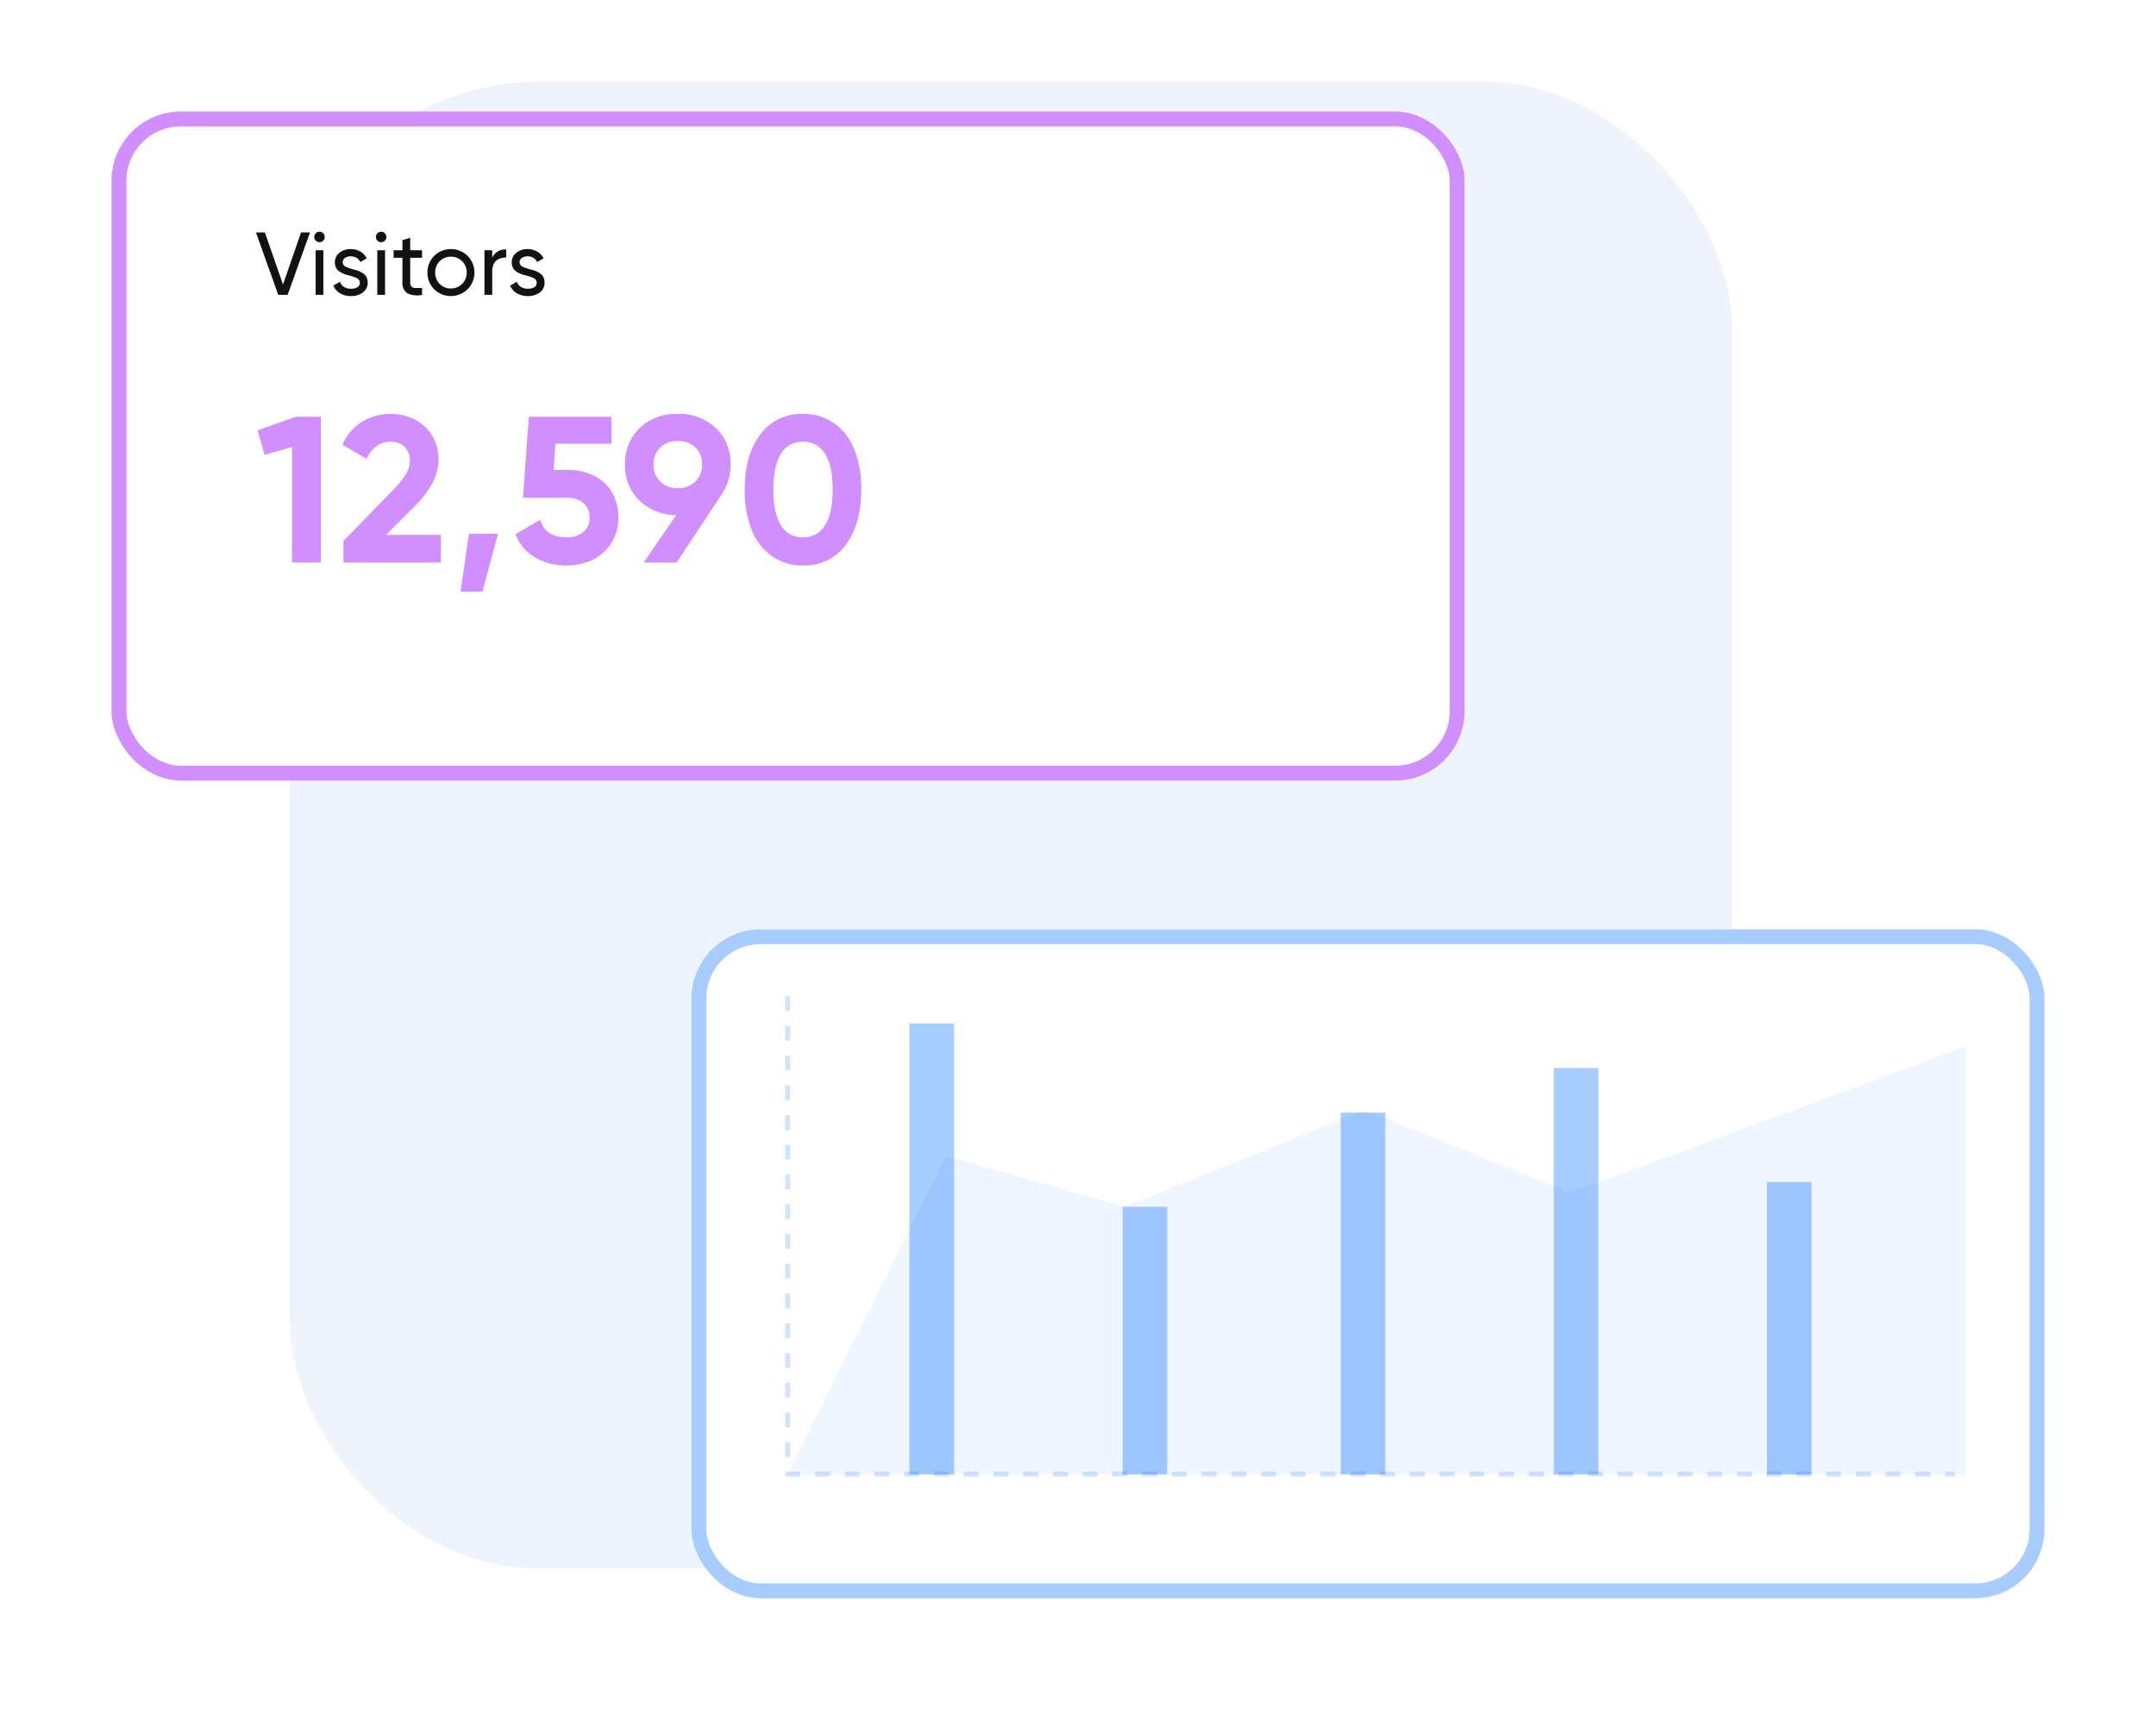 <svg xmlns="http://www.w3.org/2000/svg" xmlns:xlink="http://www.w3.org/1999/xlink" width="435" height="345" viewBox="0 0 435 345">
  <defs>
    <filter id="Rectangle_23340" x="117" y="165" width="318" height="180" filterUnits="userSpaceOnUse">
      <feOffset dy="6" input="SourceAlpha"/>
      <feGaussianBlur stdDeviation="7.5" result="blur"/>
      <feFlood flood-color="#006bff" flood-opacity="0.078"/>
      <feComposite operator="in" in2="blur"/>
      <feComposite in="SourceGraphic"/>
    </filter>
    <filter id="Rectangle_23339" x="0" y="0" width="318" height="180" filterUnits="userSpaceOnUse">
      <feOffset dy="6" input="SourceAlpha"/>
      <feGaussianBlur stdDeviation="7.5" result="blur-2"/>
      <feFlood flood-color="#006bff" flood-opacity="0.078"/>
      <feComposite operator="in" in2="blur-2"/>
      <feComposite in="SourceGraphic"/>
    </filter>
  </defs>
  <g id="Group_34282" data-name="Group 34282" transform="translate(-947.5 -3521.5)">
    <rect id="Rectangle_23342" data-name="Rectangle 23342" width="291" height="300" rx="50" transform="translate(1006 3538)" fill="#eef3fc"/>
    <g transform="matrix(1, 0, 0, 1, 947.5, 3521.5)" filter="url(#Rectangle_23340)">
      <g id="Rectangle_23340-2" data-name="Rectangle 23340" transform="translate(139.5 181.5)" fill="#fff" stroke="#a7ccff" stroke-width="3">
        <rect width="273" height="135" rx="14" stroke="none"/>
        <rect x="1.5" y="1.5" width="270" height="132" rx="12.5" fill="none"/>
      </g>
    </g>
    <g id="Group_34283" data-name="Group 34283" transform="translate(13 3)">
      <rect id="Rectangle_23341" data-name="Rectangle 23341" width="9" height="91" transform="translate(1118 3725)" fill="#a7ccff"/>
      <rect id="Rectangle_23341-2" data-name="Rectangle 23341" width="9" height="54" transform="translate(1161 3762)" fill="#a7ccff"/>
      <rect id="Rectangle_23341-3" data-name="Rectangle 23341" width="9" height="73" transform="translate(1205 3743)" fill="#a7ccff"/>
      <rect id="Rectangle_23341-4" data-name="Rectangle 23341" width="9" height="82" transform="translate(1248 3734)" fill="#a7ccff"/>
      <rect id="Rectangle_23341-5" data-name="Rectangle 23341" width="9" height="59" transform="translate(1291 3757)" fill="#a7ccff"/>
    </g>
    <path id="Path_17890" data-name="Path 17890" d="M1106.409,3719.541V3816h235.583" transform="translate(0 2.958)" fill="none" stroke="rgba(0,107,255,0.18)" stroke-width="1" stroke-dasharray="3"/>
    <path id="Path_17891" data-name="Path 17891" d="M1106.409,3819l32.066-64.3,35.926,10.316,48.375-19.564,41.617,16.719,79.677-29.523V3819Z" fill="rgba(0,107,255,0.06)"/>
    <g id="Group_34284" data-name="Group 34284" transform="translate(30)">
      <g transform="matrix(1, 0, 0, 1, 917.5, 3521.5)" filter="url(#Rectangle_23339)">
        <g id="Rectangle_23339-2" data-name="Rectangle 23339" transform="translate(22.5 16.5)" fill="#fff" stroke="#d08eff" stroke-width="3">
          <rect width="273" height="135" rx="14" stroke="none"/>
          <rect x="1.5" y="1.5" width="270" height="132" rx="12.5" fill="none"/>
        </g>
      </g>
      <path id="Path_18049" data-name="Path 18049" d="M4.641,0,.141-12.6h1.8L5.6-2.092,9.237-12.6h1.811L6.53,0Zm8.327-10.635a1.035,1.035,0,0,1-.756-.3,1,1,0,0,1-.308-.743,1.032,1.032,0,0,1,.308-.751,1.02,1.02,0,0,1,.756-.312,1,1,0,0,1,.738.312,1.032,1.032,0,0,1,.308.751,1.007,1.007,0,0,1-.308.738A1.007,1.007,0,0,1,12.968-10.635ZM12.177,0V-9h1.564V0Zm5.471-6.574a.881.881,0,0,0,.215.593,1.428,1.428,0,0,0,.571.391q.356.141.809.286t.923.259a4.946,4.946,0,0,1,.923.325,4.5,4.5,0,0,1,.809.479,1.9,1.9,0,0,1,.571.725,2.427,2.427,0,0,1,.215,1.046A2.368,2.368,0,0,1,21.735-.5a3.82,3.82,0,0,1-2.417.738,4.181,4.181,0,0,1-2.241-.576,3.269,3.269,0,0,1-1.336-1.534l1.345-.773A1.917,1.917,0,0,0,17.9-1.617a2.586,2.586,0,0,0,1.419.378,2.447,2.447,0,0,0,1.283-.3,1.01,1.01,0,0,0,.5-.927.881.881,0,0,0-.215-.593,1.466,1.466,0,0,0-.571-.4q-.356-.145-.809-.29t-.923-.259a4.946,4.946,0,0,1-.923-.325,4.663,4.663,0,0,1-.809-.475,1.876,1.876,0,0,1-.571-.712,2.347,2.347,0,0,1-.215-1.028,2.407,2.407,0,0,1,.905-1.934,3.431,3.431,0,0,1,2.276-.756,3.8,3.8,0,0,1,1.951.5,3.234,3.234,0,0,1,1.292,1.375l-1.318.738a1.716,1.716,0,0,0-.769-.866,2.371,2.371,0,0,0-1.156-.286,1.975,1.975,0,0,0-1.129.316A1.01,1.01,0,0,0,17.648-6.574Zm7.765-4.061a1.035,1.035,0,0,1-.756-.3,1,1,0,0,1-.308-.743,1.032,1.032,0,0,1,.308-.751,1.02,1.02,0,0,1,.756-.312,1,1,0,0,1,.738.312,1.032,1.032,0,0,1,.308.751,1.007,1.007,0,0,1-.308.738A1.007,1.007,0,0,1,25.413-10.635ZM24.622,0V-9h1.564V0Zm9.031-7.488H31.262V-2.61a1.339,1.339,0,0,0,.264.936,1.089,1.089,0,0,0,.8.29q.532.013,1.332-.022V0a4.593,4.593,0,0,1-3-.334A2.49,2.49,0,0,1,29.7-2.61V-7.488H27.913V-9H29.7v-2.048l1.564-.475V-9h2.391Zm8.2,7.1a4.734,4.734,0,0,1-2.386.624,4.71,4.71,0,0,1-2.382-.624A4.573,4.573,0,0,1,35.366-2.1a4.718,4.718,0,0,1-.628-2.4,4.718,4.718,0,0,1,.628-2.4,4.573,4.573,0,0,1,1.718-1.714,4.71,4.71,0,0,1,2.382-.624,4.734,4.734,0,0,1,2.386.624A4.629,4.629,0,0,1,43.584-6.9a4.668,4.668,0,0,1,.637,2.4,4.668,4.668,0,0,1-.637,2.4A4.629,4.629,0,0,1,41.853-.387Zm-2.386-.905a3.078,3.078,0,0,0,2.272-.923A3.111,3.111,0,0,0,42.657-4.5a3.111,3.111,0,0,0-.918-2.285,3.078,3.078,0,0,0-2.272-.923,3.043,3.043,0,0,0-2.25.923A3.119,3.119,0,0,0,36.3-4.5a3.119,3.119,0,0,0,.914,2.285A3.043,3.043,0,0,0,39.466-1.292Zm8.345-6.2a2.827,2.827,0,0,1,2.813-1.67v1.635a3.387,3.387,0,0,0-1.015.114,2.715,2.715,0,0,0-.892.435,2.07,2.07,0,0,0-.659.87,3.323,3.323,0,0,0-.246,1.332V0H46.247V-9h1.564Zm5.524.914a.881.881,0,0,0,.215.593,1.428,1.428,0,0,0,.571.391q.356.141.809.286t.923.259a4.946,4.946,0,0,1,.923.325,4.5,4.5,0,0,1,.809.479,1.9,1.9,0,0,1,.571.725,2.427,2.427,0,0,1,.215,1.046A2.368,2.368,0,0,1,57.422-.5a3.82,3.82,0,0,1-2.417.738,4.181,4.181,0,0,1-2.241-.576,3.269,3.269,0,0,1-1.336-1.534l1.345-.773a1.917,1.917,0,0,0,.813,1.028,2.586,2.586,0,0,0,1.419.378,2.447,2.447,0,0,0,1.283-.3,1.01,1.01,0,0,0,.5-.927.881.881,0,0,0-.215-.593,1.466,1.466,0,0,0-.571-.4q-.356-.145-.809-.29t-.923-.259a4.946,4.946,0,0,1-.923-.325,4.663,4.663,0,0,1-.809-.475,1.876,1.876,0,0,1-.571-.712,2.347,2.347,0,0,1-.215-1.028,2.407,2.407,0,0,1,.905-1.934,3.431,3.431,0,0,1,2.276-.756,3.8,3.8,0,0,1,1.951.5,3.234,3.234,0,0,1,1.292,1.375l-1.318.738a1.716,1.716,0,0,0-.769-.866,2.371,2.371,0,0,0-1.156-.286,1.975,1.975,0,0,0-1.129.316A1.01,1.01,0,0,0,53.335-6.574Z" transform="translate(969 3581)" fill="#121212"/>
      <path id="Path_18048" data-name="Path 18048" d="M8.183-29.408h5.045V0h-5.8V-23.276L1.887-21.718.472-26.66ZM17.79,0V-4.327L27.839-14.663a19.166,19.166,0,0,0,2.492-3.086,5.247,5.247,0,0,0,.872-2.779,3.729,3.729,0,0,0-1.066-2.789,3.786,3.786,0,0,0-2.769-1.046,4.81,4.81,0,0,0-2.912.913,6.269,6.269,0,0,0-1.989,2.533l-4.881-2.851A10.073,10.073,0,0,1,21.564-28.4a10.828,10.828,0,0,1,5.722-1.579,10.76,10.76,0,0,1,4.748,1.056,8.716,8.716,0,0,1,3.568,3.2,8.962,8.962,0,0,1,1.384,4.973q0,4.594-4.819,9.413L26.4-5.578H37.457V0Zm31.2-5.8L45.834,5.886H41.425L43.107-5.8ZM63.214-18.683a11.628,11.628,0,0,1,3.835.625,9.95,9.95,0,0,1,3.2,1.8,8.185,8.185,0,0,1,2.2,3.035,10.277,10.277,0,0,1,.81,4.153,9.294,9.294,0,0,1-1.487,5.271A9.1,9.1,0,0,1,67.941-.482,12.276,12.276,0,0,1,62.763.595a12.213,12.213,0,0,1-6.3-1.6,9.2,9.2,0,0,1-3.958-4.717l4.963-2.892q1.107,3.527,5.291,3.527a5.1,5.1,0,0,0,3.466-1.077,3.66,3.66,0,0,0,1.23-2.9,3.729,3.729,0,0,0-1.21-2.9,4.763,4.763,0,0,0-3.322-1.1h-8.9L55.2-29.408H71.868v5.435h-11.3L60.2-18.683ZM95.893-19.79a10.27,10.27,0,0,1-1.764,5.968h.041L85.024,0H78.379l6.563-9.577a10.522,10.522,0,0,1-7.455-2.943,9.769,9.769,0,0,1-2.881-7.27,9.728,9.728,0,0,1,2.963-7.352,10.612,10.612,0,0,1,7.66-2.84,10.667,10.667,0,0,1,7.7,2.84A9.728,9.728,0,0,1,95.893-19.79Zm-15.524,0A4.562,4.562,0,0,0,81.763-16.3a4.862,4.862,0,0,0,3.466,1.313A4.943,4.943,0,0,0,88.756-16.3a4.562,4.562,0,0,0,1.395-3.486,4.464,4.464,0,0,0-1.395-3.456,5.011,5.011,0,0,0-3.527-1.282,4.906,4.906,0,0,0-3.466,1.292A4.472,4.472,0,0,0,80.368-19.79ZM110.5.595a10.531,10.531,0,0,1-6.347-1.938,11.828,11.828,0,0,1-4.04-5.373A21.556,21.556,0,0,1,98.753-14.7q0-6.911,3.117-11.095a10.165,10.165,0,0,1,8.634-4.184,10.61,10.61,0,0,1,6.378,1.938,11.74,11.74,0,0,1,4.04,5.363,21.62,21.62,0,0,1,1.354,7.978q0,6.932-3.117,11.115A10.185,10.185,0,0,1,110.5.595Zm-4.46-8.142a4.9,4.9,0,0,0,4.46,2.461,4.947,4.947,0,0,0,4.481-2.471q1.528-2.471,1.528-7.147,0-4.7-1.528-7.178a4.942,4.942,0,0,0-4.481-2.481,4.9,4.9,0,0,0-4.46,2.481q-1.507,2.481-1.507,7.178T106.044-7.547Z" transform="translate(969 3635)" fill="#d08eff"/>
    </g>
  </g>
</svg>
